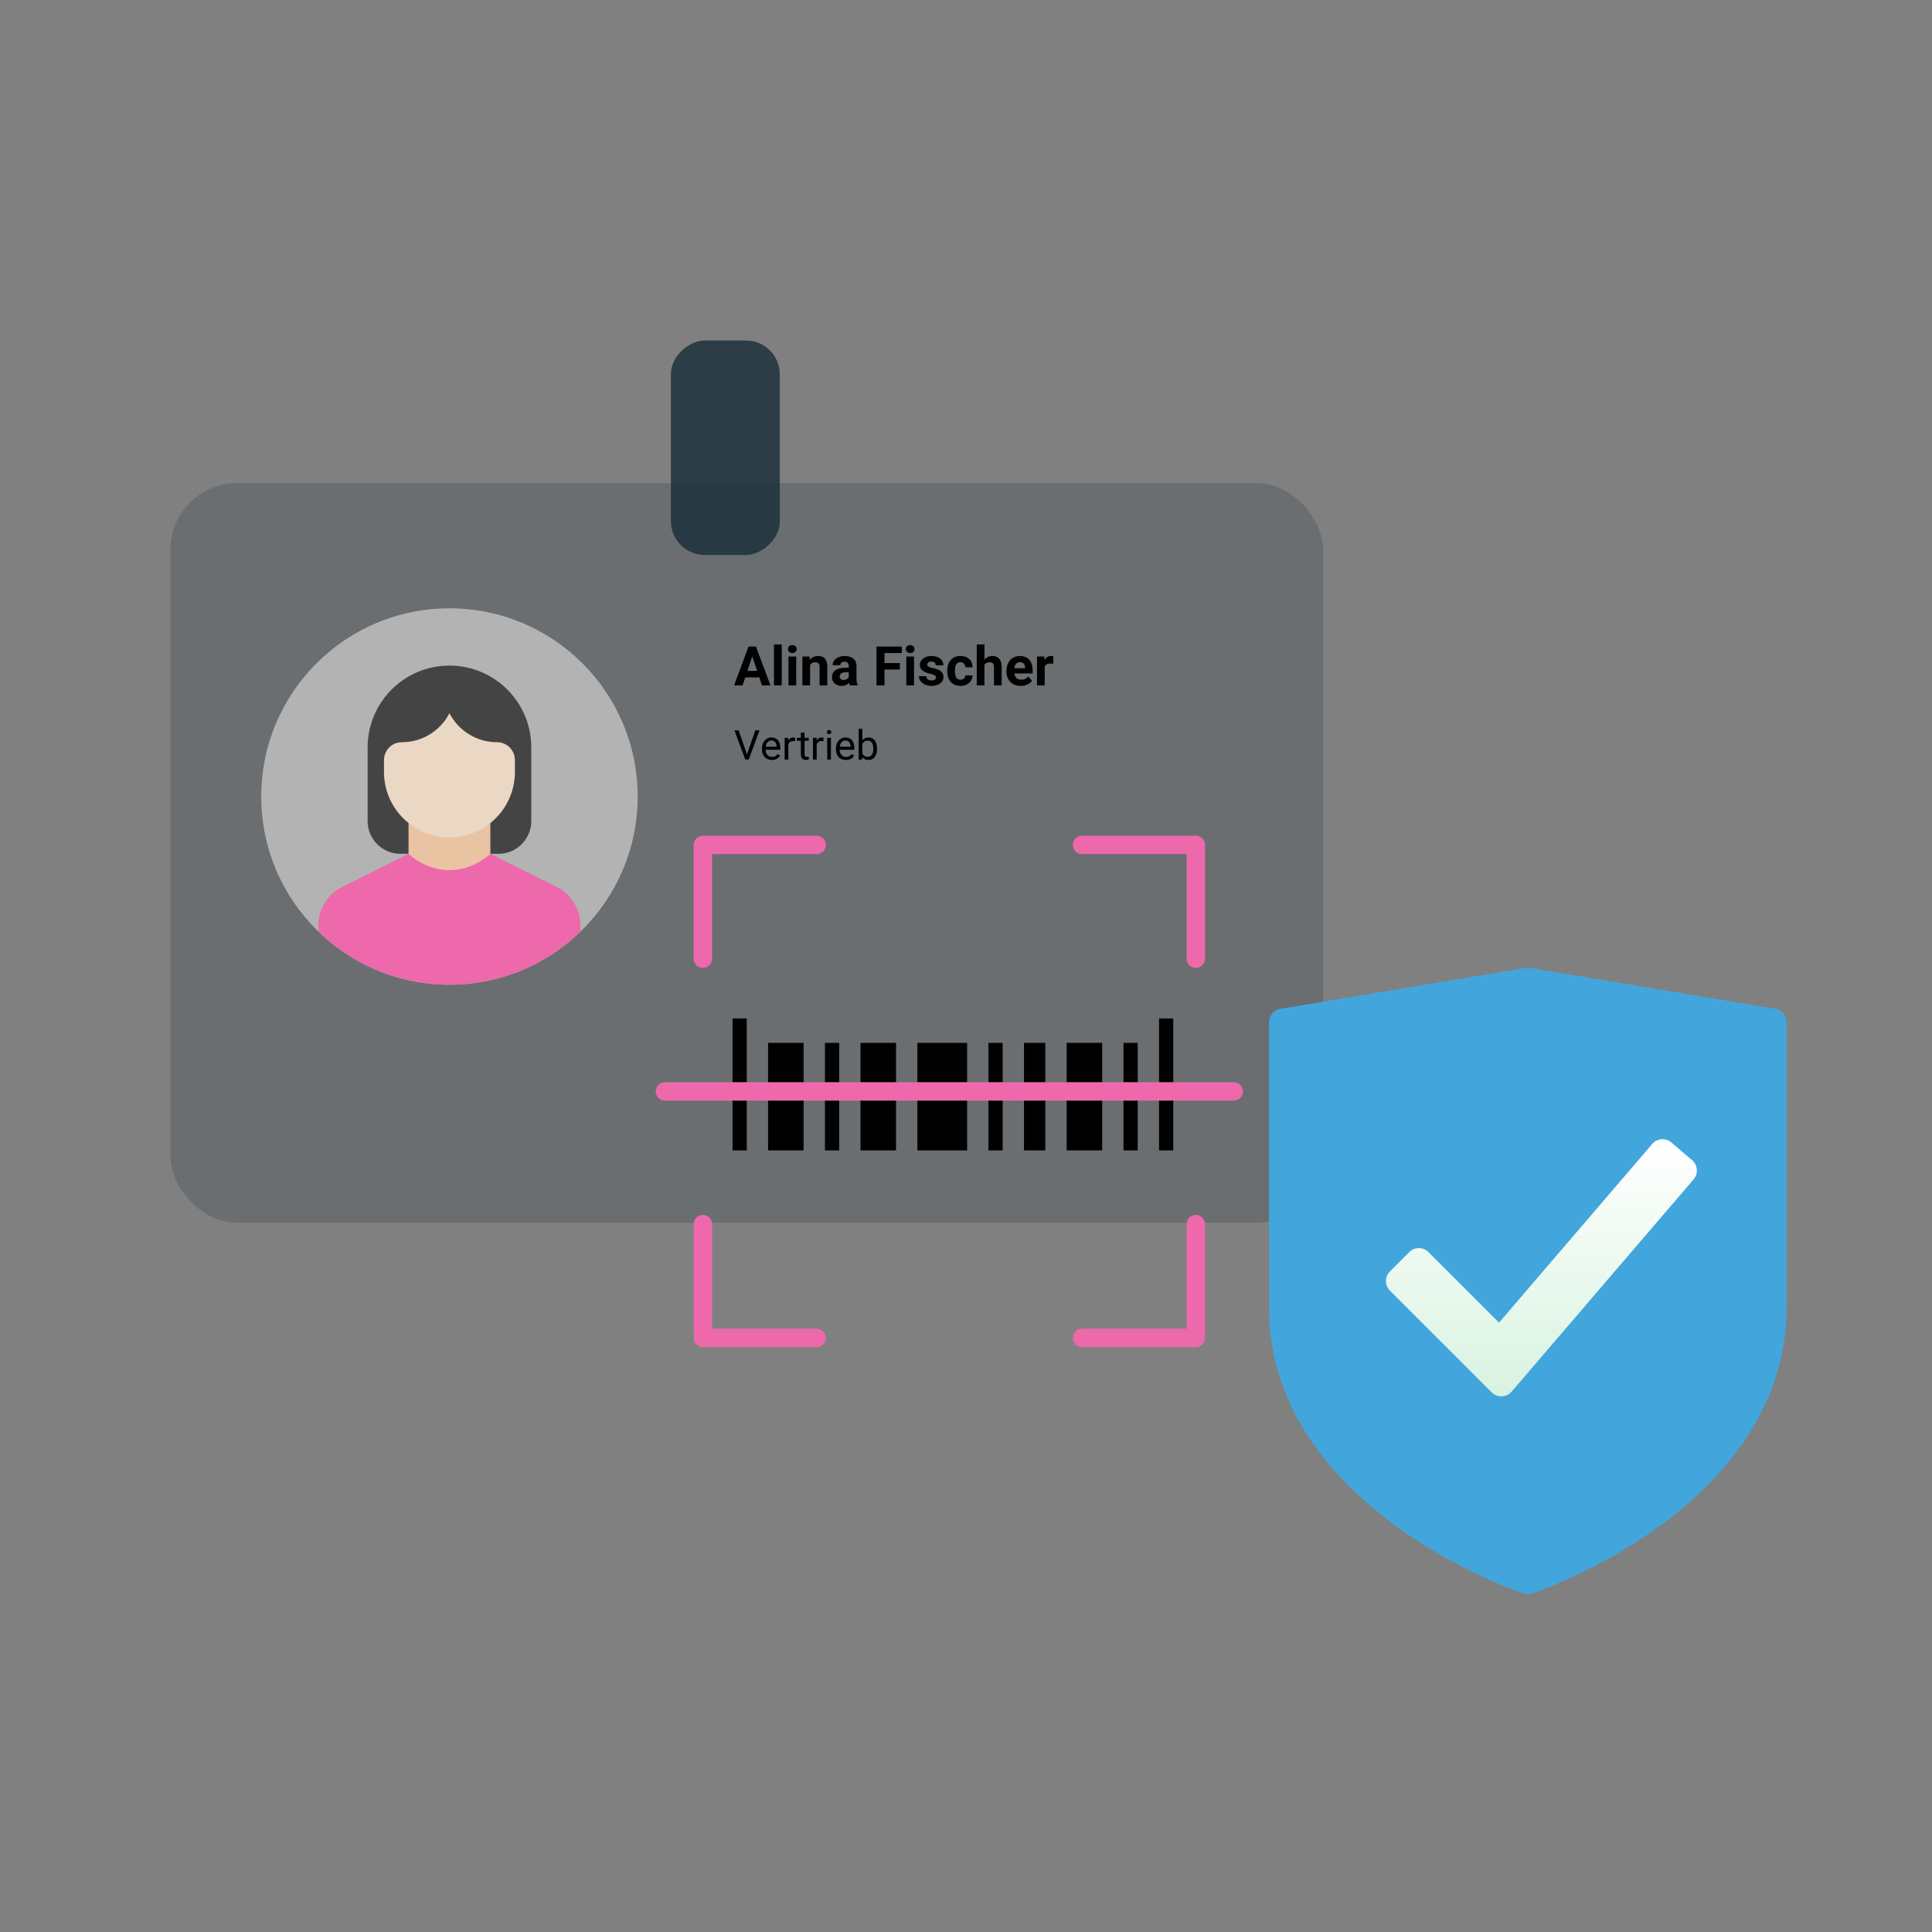 <?xml version="1.0" encoding="UTF-8"?>
<svg xmlns="http://www.w3.org/2000/svg" xmlns:xlink="http://www.w3.org/1999/xlink" id="Ebene_1" width="1600" height="1600" viewBox="0 0 1600 1600"><rect x="0" y="0" width="1600" height="1600" fill="#808080" stroke="none"/><defs><linearGradient id="Unbenannter_Verlauf_2" x1="1276.528" y1="12026.616" x2="1276.528" y2="11813.695" gradientTransform="translate(0 12970.086) scale(1 -1)" gradientUnits="userSpaceOnUse"><stop offset="0" stop-color="#fff"/><stop offset="1" stop-color="#d8f3e0"/></linearGradient></defs><rect x="511.887" y="325.7" width="177.623" height="90.195" rx="28" ry="28" transform="translate(971.496 -229.901) rotate(90)" fill="#172c37" opacity=".8"/><rect x="141.156" y="400.086" width="954.552" height="612.506" rx="55" ry="55" fill="#172c37" opacity=".2"/><path d="m628.804,560.973h-11.614l-2.208,6.624h-7.043l11.967-32.147h6.138l12.033,32.147h-7.043l-2.229-6.624Zm-9.825-5.365h8.037l-4.041-12.033-3.996,12.033Z"/><path d="m647.394,567.597h-6.403v-33.913h6.403v33.913Z"/><path d="m652.605,537.525c0-.957.32-1.744.96-2.362.64-.618,1.513-.927,2.616-.927,1.089,0,1.957.309,2.605.927.648.618.971,1.406.971,2.362,0,.971-.327,1.766-.982,2.384-.656.618-1.52.927-2.594.927s-1.94-.309-2.594-.927-.982-1.413-.982-2.384Zm6.778,30.071h-6.403v-23.889h6.403v23.889Z"/><path d="m670.511,543.707l.199,2.76c1.707-2.134,3.996-3.201,6.866-3.201,2.531,0,4.416.743,5.652,2.23,1.236,1.487,1.869,3.709,1.899,6.668v15.433h-6.381v-15.279c0-1.354-.295-2.337-.883-2.948-.589-.611-1.568-.916-2.937-.916-1.796,0-3.143.766-4.041,2.296v16.846h-6.38v-23.889h6.005Z"/><path d="m703.805,567.597c-.295-.574-.507-1.288-.64-2.142-1.545,1.722-3.555,2.583-6.027,2.583-2.34,0-4.28-.677-5.818-2.031-1.538-1.354-2.307-3.061-2.307-5.122,0-2.532.938-4.474,2.815-5.829,1.876-1.354,4.588-2.038,8.136-2.053h2.937v-1.369c0-1.104-.284-1.987-.85-2.649-.567-.662-1.461-.994-2.683-.994-1.074,0-1.918.258-2.528.773-.611.515-.916,1.222-.916,2.12h-6.381c0-1.383.427-2.664,1.281-3.842.854-1.177,2.061-2.101,3.621-2.771,1.56-.67,3.312-1.005,5.255-1.005,2.943,0,5.281.74,7.01,2.219s2.594,3.559,2.594,6.237v10.355c.015,2.267.331,3.982.949,5.144v.375h-6.447Zm-5.277-4.438c.942,0,1.811-.21,2.605-.629.795-.42,1.384-.983,1.767-1.689v-4.107h-2.384c-3.194,0-4.894,1.104-5.1,3.312l-.022.375c0,.795.279,1.45.839,1.965.559.515,1.324.773,2.296.773Z"/><path d="m745.226,554.46h-12.717v13.137h-6.624v-32.147h20.931v5.365h-14.307v8.302h12.717v5.343Z"/><path d="m750.194,537.525c0-.957.32-1.744.96-2.362.64-.618,1.513-.927,2.616-.927,1.089,0,1.957.309,2.605.927.648.618.971,1.406.971,2.362,0,.971-.327,1.766-.982,2.384-.656.618-1.52.927-2.594.927s-1.94-.309-2.594-.927-.982-1.413-.982-2.384Zm6.778,30.071h-6.403v-23.889h6.403v23.889Z"/><path d="m775.165,560.995c0-.78-.386-1.394-1.159-1.844-.773-.449-2.013-.85-3.721-1.203-5.682-1.192-8.522-3.606-8.522-7.242,0-2.12.879-3.889,2.638-5.31,1.759-1.42,4.059-2.131,6.9-2.131,3.032,0,5.457.714,7.275,2.142,1.818,1.428,2.727,3.283,2.727,5.564h-6.38c0-.912-.295-1.667-.884-2.263-.588-.596-1.509-.894-2.759-.894-1.075,0-1.907.243-2.495.729s-.883,1.104-.883,1.855c0,.707.334,1.277,1.005,1.711.67.434,1.799.81,3.389,1.126,1.59.317,2.929.673,4.019,1.071,3.37,1.236,5.056,3.378,5.056,6.425,0,2.179-.935,3.941-2.804,5.288-1.87,1.347-4.283,2.02-7.242,2.02-2.002,0-3.779-.357-5.332-1.071-1.553-.714-2.771-1.692-3.654-2.937-.883-1.244-1.324-2.587-1.324-4.029h6.049c.059,1.134.478,2.002,1.259,2.605.78.604,1.825.905,3.135.905,1.222,0,2.145-.232,2.771-.695.625-.464.938-1.071.938-1.821Z"/><path d="m795.411,562.894c1.178,0,2.134-.324,2.87-.972.735-.648,1.118-1.509,1.148-2.583h5.983c-.015,1.619-.456,3.102-1.324,4.449s-2.057,2.392-3.566,3.135c-1.509.743-3.176,1.115-5.001,1.115-3.415,0-6.108-1.085-8.081-3.257-1.972-2.171-2.958-5.17-2.958-8.997v-.419c0-3.68.979-6.616,2.936-8.81,1.957-2.193,4.644-3.29,8.059-3.29,2.988,0,5.384.85,7.187,2.55s2.719,3.963,2.749,6.789h-5.983c-.029-1.243-.412-2.253-1.148-3.03-.737-.777-1.708-1.165-2.915-1.165-1.487,0-2.609.542-3.367,1.625-.758,1.084-1.137,2.842-1.137,5.274v.663c0,2.462.376,4.231,1.126,5.307.751,1.076,1.891,1.614,3.422,1.614Z"/><path d="m815.282,546.313c1.693-2.031,3.82-3.047,6.381-3.047,5.181,0,7.809,3.01,7.882,9.03v15.301h-6.381v-15.124c0-1.369-.295-2.381-.883-3.036-.589-.655-1.568-.983-2.937-.983-1.869,0-3.223.721-4.063,2.164v16.979h-6.381v-33.913h6.381v12.629Z"/><path d="m845.354,568.038c-3.503,0-6.356-1.074-8.556-3.224-2.201-2.149-3.301-5.012-3.301-8.589v-.618c0-2.399.463-4.544,1.391-6.436.928-1.891,2.241-3.348,3.941-4.372,1.7-1.023,3.64-1.534,5.818-1.534,3.268,0,5.84,1.031,7.717,3.091,1.876,2.061,2.815,4.983,2.815,8.765v2.605h-15.213c.206,1.56.828,2.812,1.866,3.753,1.038.942,2.352,1.413,3.942,1.413,2.458,0,4.378-.89,5.763-2.672l3.135,3.511c-.957,1.354-2.252,2.41-3.886,3.168-1.634.758-3.445,1.137-5.432,1.137Zm-.729-19.628c-1.266,0-2.293.429-3.08,1.286-.788.858-1.292,2.085-1.513,3.681h8.876v-.51c-.03-1.419-.412-2.517-1.148-3.293s-1.781-1.164-3.135-1.164Z"/><path d="m872.224,549.691c-.869-.118-1.634-.177-2.297-.177-2.414,0-3.996.817-4.747,2.451v15.632h-6.381v-23.889h6.027l.177,2.848c1.281-2.193,3.054-3.29,5.321-3.29.706,0,1.369.096,1.987.287l-.088,6.138Z"/><path d="m618.605,624.817l6.915-19.964h3.491l-8.976,24.202h-2.826l-8.959-24.202h3.474l6.882,19.964Z"/><path d="m639.234,629.388c-2.438,0-4.422-.8-5.951-2.402-1.529-1.601-2.294-3.743-2.294-6.425v-.565c0-1.784.341-3.377,1.022-4.779.682-1.402,1.635-2.499,2.859-3.291,1.225-.792,2.552-1.188,3.981-1.188,2.338,0,4.156.77,5.452,2.311,1.297,1.54,1.945,3.746,1.945,6.616v1.28h-12.184c.044,1.773.562,3.206,1.555,4.297.991,1.092,2.252,1.637,3.781,1.637,1.086,0,2.005-.222,2.759-.665.753-.443,1.413-1.031,1.978-1.762l1.878,1.463c-1.507,2.316-3.768,3.474-6.782,3.474Zm-.382-16.124c-1.241,0-2.283.452-3.125,1.355-.842.903-1.363,2.169-1.563,3.798h9.009v-.233c-.089-1.563-.51-2.773-1.263-3.632-.754-.859-1.773-1.288-3.059-1.288Z"/><path d="m658.499,613.83c-.465-.077-.97-.116-1.513-.116-2.017,0-3.386.859-4.106,2.576v12.766h-3.075v-17.985h2.992l.05,2.078c1.008-1.607,2.438-2.41,4.289-2.41.598,0,1.053.078,1.363.233v2.859Z"/><path d="m666.328,606.715v4.355h3.358v2.377h-3.358v11.168c0,.721.15,1.262.449,1.623.299.36.809.541,1.529.541.354,0,.842-.066,1.463-.199v2.479c-.809.22-1.596.33-2.36.33-1.374,0-2.41-.416-3.108-1.247s-1.047-2.011-1.047-3.541v-11.154h-3.275v-2.377h3.275v-4.355h3.075Z"/><path d="m681.97,613.83c-.465-.077-.97-.116-1.513-.116-2.017,0-3.386.859-4.106,2.576v12.766h-3.075v-17.985h2.992l.05,2.078c1.008-1.607,2.438-2.41,4.289-2.41.598,0,1.053.078,1.363.233v2.859Z"/><path d="m684.813,606.3c0-.499.152-.92.457-1.263.305-.343.757-.515,1.355-.515s1.053.172,1.363.515c.31.344.465.765.465,1.263s-.156.914-.465,1.247c-.311.332-.765.499-1.363.499s-1.05-.166-1.355-.499c-.305-.332-.457-.748-.457-1.247Zm3.324,22.756h-3.075v-17.985h3.075v17.985Z"/><path d="m700.521,629.388c-2.438,0-4.422-.8-5.951-2.402-1.529-1.601-2.294-3.743-2.294-6.425v-.565c0-1.784.341-3.377,1.022-4.779.682-1.402,1.635-2.499,2.859-3.291,1.225-.792,2.552-1.188,3.981-1.188,2.338,0,4.156.77,5.452,2.311,1.297,1.54,1.945,3.746,1.945,6.616v1.28h-12.184c.044,1.773.562,3.206,1.555,4.297.991,1.092,2.252,1.637,3.781,1.637,1.086,0,2.005-.222,2.759-.665.753-.443,1.413-1.031,1.978-1.762l1.878,1.463c-1.507,2.316-3.768,3.474-6.782,3.474Zm-.382-16.124c-1.241,0-2.283.452-3.125,1.355-.842.903-1.363,2.169-1.563,3.798h9.009v-.233c-.089-1.563-.51-2.773-1.263-3.632-.754-.859-1.773-1.288-3.059-1.288Z"/><path d="m726.319,620.263c0,2.748-.632,4.956-1.895,6.624-1.263,1.668-2.959,2.502-5.086,2.502-2.272,0-4.029-.803-5.269-2.41l-.15,2.078h-2.826v-25.532h3.075v9.525c1.241-1.54,2.953-2.311,5.136-2.311,2.183,0,3.898.826,5.145,2.477,1.246,1.651,1.87,3.912,1.87,6.782v.266Zm-3.075-.349c0-2.094-.405-3.712-1.213-4.854-.809-1.141-1.973-1.712-3.491-1.712-2.028,0-3.485.942-4.372,2.826v7.779c.941,1.884,2.41,2.826,4.405,2.826,1.473,0,2.62-.571,3.441-1.712.82-1.141,1.23-2.859,1.23-5.153Z"/><circle cx="372.217" cy="659.651" r="155.868" fill="#b3b3b3"/><path d="m304.449,618.99c0-37.428,30.341-67.768,67.768-67.768s67.768,30.341,67.768,67.768v60.948c0,14.995-12.147,27.151-27.102,27.151h-81.333c-14.968,0-27.102-12.157-27.102-27.151v-60.948Z" fill="#444" fill-rule="evenodd"/><rect x="338.333" y="659.651" width="67.768" height="77.344" fill="#eac3a2"/><path d="m462.411,735.244l-56.309-28.155s-13.554,13.554-33.884,13.554-33.884-13.554-33.884-13.554l-56.309,28.155c-10.116,5.058-18.236,18.194-18.236,29.391v6.933c28.057,27.188,66.276,43.951,108.43,43.951s80.373-16.763,108.43-43.951v-6.933c0-11.18-8.165-24.355-18.236-29.391Z" fill="#ed69ab" fill-rule="evenodd"/><path d="m318.002,629.464v9.857c0,29.892,24.323,54.215,54.215,54.215s54.215-24.323,54.215-54.215v-9.857c0-8.166-6.62-14.786-14.786-14.786-17.166,0-32.055-9.751-39.429-24.016-7.374,14.265-22.263,24.016-39.429,24.016-8.166,0-14.786,6.62-14.786,14.786Z" fill="#ead8c5" fill-rule="evenodd"/><rect x="959.865" y="843.423" width="11.774" height="109.275"/><rect x="606.658" y="843.423" width="11.774" height="109.275"/><rect x="818.582" y="863.659" width="11.774" height="89.039"/><rect x="683.186" y="863.659" width="11.774" height="89.039"/><rect x="636.092" y="863.659" width="29.434" height="89.039"/><rect x="759.714" y="863.659" width="41.207" height="89.039"/><rect x="930.431" y="863.659" width="11.774" height="89.039"/><path d="m712.62,863.659h29.434s-0,89.039-0,89.039h-29.434s0-89.039 0-89.039Z"/><path d="m883.337,863.659h29.434s-0,89.039-0,89.039h-29.434s0-89.039 0-89.039Z"/><path d="m848.016,863.659h17.66s-0,89.039-0,89.039h-17.66s0-89.039 0-89.039Z"/><rect x="0" y="0" width="1600" height="1600" fill="#fff" opacity="0"/><path d="m1470.108,835.476l-203.004-33.834c-1.229-.203-2.47-.203-3.699,0l-203.004,33.834c-5.436.902-9.428,5.605-9.428,11.12v236.838c0,68.333,36.721,130.96,106.171,181.136,32.142,23.097,67.33,41.638,104.547,55.116,2.312.778,4.816.778,7.128,0,37.217-13.477,72.405-32.018,104.547-55.116,69.45-50.176,106.171-112.803,106.171-181.136v-236.838c0-5.515-3.992-10.218-9.428-11.12Z" fill="#42a6dd"/><path d="m1235.356,1153.098l-84.247-84.247c-4.41-4.41-4.41-11.549,0-15.947l15.947-15.947c4.41-4.41,11.549-4.41,15.947,0l58.42,58.42,126.878-147.967c4.049-4.725,11.165-5.278,15.891-1.229l17.12,14.65c4.737,4.049,5.278,11.177,1.229,15.902l-150.64,175.723c-4.274,4.985-11.887,5.278-16.534.632l-.011.011Z" fill="url(#Unbenannter_Verlauf_2)"/><path d="m1021.755,911.503h-471.062c-4.223,0-7.642-3.423-7.642-7.644s3.419-7.644,7.642-7.644h471.062c4.223,0,7.642,3.423,7.642,7.644s-3.419,7.644-7.642,7.644Z" fill="#ed69ab"/><path d="m582.099,801.591c-4.223,0-7.642-3.423-7.642-7.644v-94.213c0-4.221,3.419-7.644,7.642-7.644h94.21c4.223,0,7.642,3.423,7.642,7.644s-3.419,7.644-7.642,7.644h-86.568v86.569c0,4.221-3.419,7.644-7.642,7.644Z" fill="#ed69ab"/><path d="m990.35,801.591c-4.223,0-7.642-3.423-7.642-7.644v-86.569h-86.568c-4.223,0-7.642-3.423-7.642-7.644s3.419-7.644,7.642-7.644h94.21c4.223,0,7.642,3.423,7.642,7.644v94.213c0,4.221-3.419,7.644-7.642,7.644Z" fill="#ed69ab"/><path d="m990.35,1115.629h-94.21c-4.223,0-7.642-3.423-7.642-7.644s3.419-7.644,7.642-7.644h86.568v-86.568c0-4.221,3.419-7.644,7.642-7.644s7.642,3.423,7.642,7.644v94.211c0,4.221-3.419,7.644-7.642,7.644Z" fill="#ed69ab"/><path d="m676.308,1115.629h-94.21c-4.223,0-7.642-3.423-7.642-7.644v-94.211c0-4.221,3.419-7.644,7.642-7.644s7.642,3.423,7.642,7.644v86.568h86.568c4.223,0,7.642,3.423,7.642,7.644s-3.419,7.644-7.642,7.644Z" fill="#ed69ab"/></svg>
